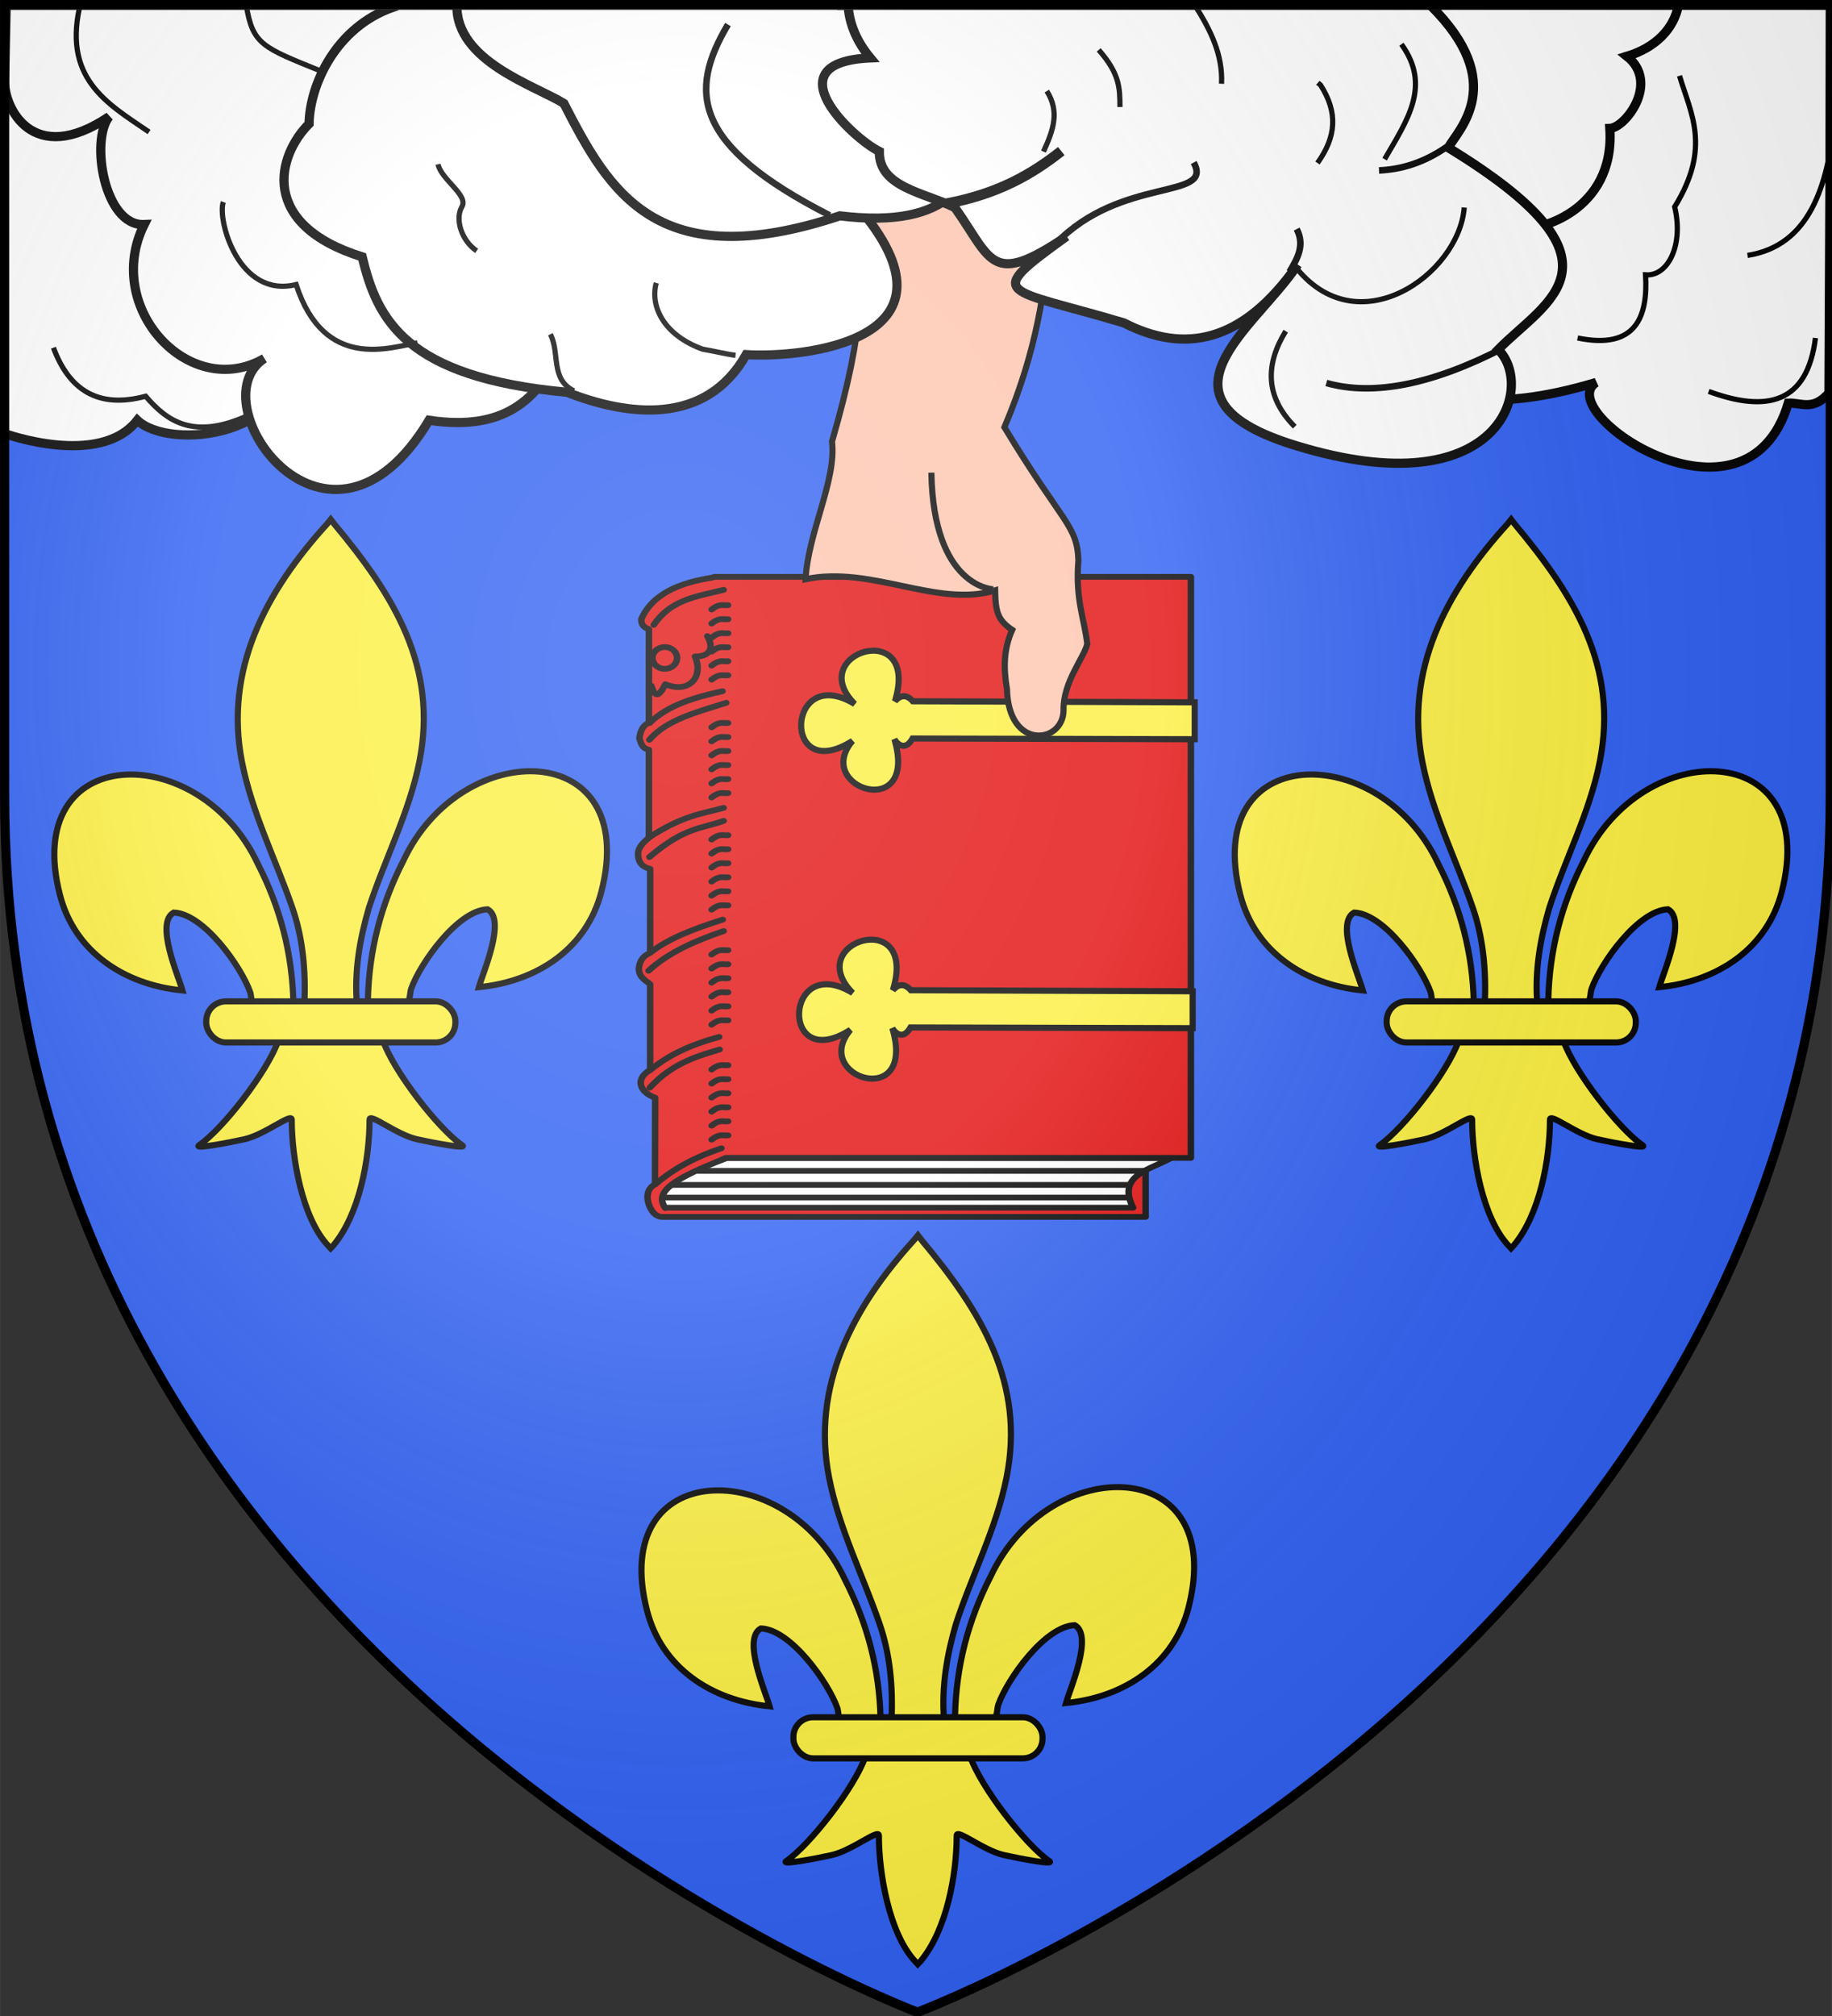 <?xml version="1.0" encoding="UTF-8"?>
<svg width="600" height="660" version="1.1" viewBox="0 0 158.75 174.63" xmlns="http://www.w3.org/2000/svg" xmlns:cc="http://creativecommons.org/ns#" xmlns:dc="http://purl.org/dc/elements/1.1/" xmlns:rdf="http://www.w3.org/1999/02/22-rdf-syntax-ns#" xmlns:xlink="http://www.w3.org/1999/xlink">
<rect x="0" y="0" width="158.75" height="174.63" fill="#333333" stroke="none"/>
<defs>
<radialGradient id="b" cx="221.44" cy="226.33" r="300" gradientTransform="matrix(1.46 0 0 1.762 -101.2 -179.22)" gradientUnits="userSpaceOnUse">
<stop stop-color="#fff" stop-opacity=".314" offset="0"/>
<stop stop-color="#fff" stop-opacity=".251" offset=".36"/>
<stop stop-color="#6b6b6b" stop-opacity=".125" offset=".72"/>
<stop stop-opacity=".125" offset="1"/>
</radialGradient>
</defs>
<g transform="matrix(.265 0 0 .265 -0 -.117)" enable-background="new">
<path d="m300 658.5s-298.5-112.32-298.5-397.77v-258.55h597v258.55c0 285.45-298.5 397.77-298.5 397.77z" color="#000000" enable-background="accumulate" fill="#2b5df2" fill-rule="evenodd" stroke="#000" stroke-width="2.5"/>
<g id="a" transform="matrix(1.847 0 0 1.842 -253.77 -562.09)" enable-background="new">
<path d="m306.48 609.83c0.198-8.775 2.324-16.932 6.284-24.661 10.367-22.264 42.03-21.732 35.05 5.497-2.572 10.034-11.309 15.931-21.689 16.942 0.749-2.644 4.87-11.99 1.544-13.819-5.319 0.205-11.925 9.59-13.513 14.065-0.229 0.642-0.165 1.385-0.421 2.017" fill="#fcef3c" fill-rule="evenodd" stroke="#000" stroke-width="1.084"/>
<path d="m293.29 610.41c-0.198-8.775-2.324-16.932-6.284-24.661-10.367-22.264-42.03-21.732-35.05 5.497 2.572 10.034 11.309 15.931 21.689 16.942-0.749-2.644-4.87-11.99-1.544-13.819 5.319 0.205 11.925 9.59 13.513 14.065 0.229 0.642 0.165 1.385 0.421 2.017" fill="#fcef3c" fill-rule="evenodd" stroke="#000" stroke-width="1.084"/>
<path d="m299.27 525.39c-10.921 12.018-18.254 25.915-15.093 42.213 1.744 8.992 5.972 17.32 8.954 25.982 1.864 5.435 2.341 11.112 2.12 16.824h9.266c-0.444-5.754 0.528-11.331 2.12-16.824 2.841-8.716 7.163-16.983 8.954-25.982 3.348-16.824-4.51-29.512-15.046-42.16l-0.644-0.838z" fill="#fcef3c" stroke="#000" stroke-width="1.084"/>
<path d="m290.63 617.07c-1.937 5.542-9.836 15.693-14.031 18.586-1.088 0.75 5.201-0.432 8.017-1.062 3.693-0.826 8.494-4.844 8.381-3.426-0.011 6.492 1.778 17.326 6.439 22.304l0.442 0.48 0.456-0.48c4.659-5.548 6.415-15.303 6.439-22.304-0.113-1.418 4.688 2.599 8.381 3.426 2.816 0.63 9.105 1.813 8.017 1.062-4.195-2.893-12.089-13.043-14.027-18.586z" fill="#fcef3c" fill-rule="evenodd" stroke="#000" stroke-width="1.084"/>
<rect x="277.86" y="610.13" width="44.106" height="7.295" rx="3.486" ry="3.486" fill="#fcef3c" stroke="#000" stroke-width="1.084"/>
</g>
<g transform="matrix(-.865 0 0 .865 558.46 30.024)" stroke-width="1.157">
<g transform="matrix(.599 0 0 .53 121.55 166.7)" fill="#e20909" stroke="#000" stroke-width="4.107">
<g fill="#e20909" stroke="#000" stroke-width="4.107">
<g transform="rotate(180 297.78 260.4)" stroke-linecap="round" stroke-linejoin="round">
<path d="m140.48 38.571c-8.723 16.495 18.962 25.188 38.095 35.714h293.65v414.29h-300.79c0-1.484-35.557-2.533-46.032-30.159-0.19-3.447 1.212-5.939 4.762-7.143v-66.667c-4.213-2.371-5.47-6.514-5.972-11.111 1.052-4.829 2.407-7.479 5.972-8.209v-62.763c-4.198-3.862-7.021-7.485-6.814-12.081 0.195-6.292 3.358-9.028 7.608-10.077v-59.764c-3.042-1.941-6.272-3.662-7.143-11.392 0.208-6.42 4.127-8.201 7.143-11.111v-61.111c-9.902-6.584-6.545-15.934 3.175-19.833l-0.127-61.776c-3.526-2.036-5.067-5.782-4.635-10.454 0.432-4.672 3.206-12.125 8.73-12.698h305.56v42.063" fill="#e20909" fill-rule="evenodd"/>
<path d="m133.28 454.32c10.581 17.843 26.282 20.073 44.054 24.973" fill="none"/>
<path d="m130.62 384.31c11.734 13.208 29.777 18.667 46.018 22.728" fill="none"/>
<path d="m130.48 372.39c11.018 14.471 30.35 19.798 48.543 26.376" fill="none"/>
<path d="m129.92 302.52c22.284 16.284 33.588 17.014 47.421 21.325" fill="none"/>
<path d="m130.48 288.77c22.387 21.576 32.731 20.068 46.86 25.815" fill="none"/>
<path d="m131.04 220.58c12.04 10.605 28.524 17.4 45.737 23.57" fill="none"/>
<path d="m129.92 207.68c13.075 13.544 29.907 21.453 47.421 28.34" fill="none"/>
<path d="m131.04 136.97c14.051 12.772 28.7 18.955 43.493 23.57" fill="none"/>
<path d="m130.76 124.34c14.777 18.389 32.579 23.251 44.054 27.218" fill="none"/>
<path d="m134.41 55.592c11.501 11.244 25.54 19.526 41.528 25.534" fill="none"/>
<path d="m169.76 87.264c5.182 4.658 7.308 2.643 10.382 3.087m-10.382 6.913c5.182 4.658 7.308 2.643 10.382 3.087m-10.382 6.913c5.182 4.658 7.308 2.643 10.382 3.087m-10.382 6.913c5.182 4.658 7.308 2.643 10.382 3.087m-10.382 6.913c5.182 4.658 7.308 2.643 10.382 3.087m-10.382 6.913c5.182 4.658 7.308 2.643 10.382 3.087m-10.382 28.913c5.182 4.658 7.308 2.643 10.382 3.087m-10.382 6.913c5.182 4.658 7.308 2.643 10.382 3.087m-10.382 6.913c5.182 4.658 7.308 2.643 10.382 3.087m-10.382 6.913c5.182 4.658 7.308 2.643 10.382 3.087m-10.382 6.913c5.182 4.658 7.308 2.643 10.382 3.087m-10.382 6.913c5.182 4.658 7.308 2.643 10.382 3.087m-10.382 28.913c5.182 4.658 7.308 2.643 10.382 3.087m-10.382 6.913c5.182 4.658 7.308 2.643 10.382 3.087m-10.382 6.913c5.182 4.658 7.308 2.643 10.382 3.087m-10.382 6.913c5.182 4.658 7.308 2.643 10.382 3.087m-10.382 6.913c5.182 4.658 7.308 2.643 10.382 3.087m-10.382 6.913c5.182 4.658 7.308 2.643 10.382 3.087m-10.382 26.913c5.182 4.658 7.308 2.643 10.382 3.087m-10.382 6.913c5.182 4.658 7.308 2.643 10.382 3.087m-10.382 6.913c5.182 4.658 7.308 2.643 10.382 3.087m-10.382 6.913c5.182 4.658 7.308 2.643 10.382 3.087m-10.382 6.913c5.182 4.658 7.308 2.643 10.382 3.087m-10.382 6.913c5.182 4.658 7.308 2.643 10.382 3.087m-10.382 30.913c5.182 4.658 7.308 2.643 10.382 3.087m-10.382 6.913c5.182 4.658 7.308 2.643 10.382 3.087m-10.382 6.913c5.182 4.658 7.308 2.643 10.382 3.087m-10.382 6.913c5.182 4.658 7.308 2.643 10.382 3.087m-10.382 6.913c5.182 4.658 7.308 2.643 10.382 3.087m-10.382 6.913c5.182 4.658 7.308 2.643 10.382 3.087" fill="none"/>
<path d="m179.16 74.112c-43.767-18.75-42.882-27.407-38.863-35.355h295.47c-0.489 1.081-0.909 2.119-1.265 3.118-0.416 1.167-0.744 2.28-0.991 3.342-0.407 1.752-0.592 3.367-0.583 4.863 0.011 1.838 0.314 3.496 0.857 5.006 0.675 1.875 1.72 3.521 3.035 5 1.663 1.871 3.759 3.475 6.082 4.938 2.276 1.433 4.77 2.731 7.292 4.011 3.228 1.639 6.503 3.249 9.423 5.078z" fill="#fff" fill-rule="evenodd"/>
<path d="m442.64 65h-281.64m272.61-10h-288.61m288-9h-294" fill="none"/>
</g>
<path d="m428.51 74.516c-4.893 9.5-0.634 14.715 7.778 14.496-5.583 14.579 3.686 26.774 18.738 19.799 4.125 9.273 6.439 9.605 8.875 1.061" fill="none" stroke-linecap="round" stroke-linejoin="round"/>
<g fill="#e20909">
<circle transform="translate(0 3.535)" cx="455.38" cy="86.536" r="7.778" enable-background="accumulate" fill="none" stroke="#000" stroke-linecap="round" stroke-linejoin="round" stroke-width="4.107"/>
</g>
</g>
</g>
<path id="c" d="m193.98 231.2 106.56-0.397c2.254-2.539 4.508-2.558 6.761-0.025-9.705-31.871 34.528-18.399 15.215 1.057 25.933-15.702 27.762 31.047 0.845 13.947 15.09 17.975-25.165 30.681-15.849-0.634-1.308 2.289-4.284 4.314-6.863-0.274l-106.67 0.274z" fill="#fcef3c" fill-rule="evenodd" stroke="#000" stroke-width="2.313" style="font-variant-east_asian:normal"/>
<use transform="translate(.774 109.19)" width="600" height="660" xlink:href="#c"/>
</g>
<use transform="translate(-192 -234)" width="100%" height="100%" xlink:href="#a"/>
<use transform="translate(194 -234)" width="100%" height="100%" xlink:href="#a"/>
<g transform="translate(0 -8.5)">
<g transform="matrix(4.324 0 0 4.319 -45.129 -27.407)" fill="#fec3ac" fill-rule="evenodd" stroke="#000">
<path transform="matrix(.265 0 0 .265 -0 -.117)" d="m357.54 43.601c-26.015 47.425-12.056 64.48-31.52 110.63 16.618 27.515 20.733 27.854 21.113 37.942-0.918 11.278 1.681 16.614 2.532 23.968-1.046 4.084-6.927 10.875-6.77 18.872-0.056 9.626-15.737 11.608-16.148-5.984-0.987-5.853-1.015-11.298 1.485-16.929-4.057-2.786-4.762-4.976-4.867-11.27-16.531 5.01-35.373-7.183-54.094-3.215 0.728-13.404 8.873-28.353 7.541-39.297 19.185-66.059-2.09-55.792 0.043-115.4" enable-background="new" stroke-width="1.749"/>
<path d="m85.558 53.019s-4.536-0.116-4.688-8.832" stroke-width=".463"/>
</g>
</g>
<g transform="translate(.001 -39.558)" stroke="#000">
<path transform="translate(2.4982e-8 40)" d="m40.639 1.734-39.432 16.176 0.121 123.76s31.248 11.434 43.568-4.297c10.45 9.96 53.055 5.864 50.506-25.814l40.406 6.734-5.867-116.56h-89.303z" fill="#fff" stroke-width="3"/>
<path transform="translate(2.4982e-8 40)" d="m1.998 1.734-0.482 24.127c-0.555 9.157 9.133 29.137 34.168 12.25-6.22 7.703-1.627 35.883 11.457 35.283-13.579 27.275 14.949 57.895 39.283 43.773-22.172 14.4 20.898 75.214 53.875 20.203 25.117 3.791 35.292-7.357 42.65-21.324l4.771-114.31h-185.72z" fill="#fff" stroke-width="3"/>
<path transform="translate(2.4982e-8 40)" d="m128.22 1.734c0.08 0.221 0.15 0.435 0.232 0.658-18.562 6.499-27.176 25.236-27.393 38.078-10.355 10.332-16.584 32.862 17.367 43.494 4.897 20.359 13.934 39.386 66.971 44.26 19.664 7.729 45.308 11.193 58.602-12.307 18.131 1.169 72.692-4.236 38.01-46.582 1.174-26.441 33.645-45.489 52.562-67.602h-206.35z" fill="#fff" fill-rule="evenodd" stroke-width="3"/>
<path transform="translate(2.4982e-8 40)" d="m442.76 1.734 17.271 86.592c-6.535 13.919-8.812 57.739 61.885 36.699-14.654 9.496 49.097 52.984 62.854 6.734 4.275-0.176 8.048 2.674 13.287-3.287l0.594-126.74h-155.89z" fill="#fff" stroke-width="3"/>
<path transform="translate(2.4982e-8 40)" d="m465.58 1.734-2.029 72.783h33.672c4.949 1.219 31.011-5.165 29.184-32.549 5.051-0.163 16.434-14.935 5.611-23.57 9.531-2.895 15.384-9.132 16.816-16.664h-83.254z" fill="#fff" stroke-width="3"/>
<path transform="translate(2.4982e-8 40)" d="m149.39 1.734c-0.279 18.31 25.425 26.152 34.994 32.074 14.776 28.746 30.335 56.649 90.229 36.746 18.398 2.226 29.431-0.684 36.295-6.5l147.24-62.32z" fill="#fff" fill-rule="evenodd" stroke-width="3"/>
<path transform="translate(2.4982e-8 40)" d="m277.33 1.734c0.354 6.118 2.895 11.956 7.256 17.199-32.446 1.435-5.697 26.32 2.953 30.564-0.237 11.793 14.787 13.393 24.73 18.385 12.215 17.33 11.717 26.089 36.496 9.391-27.585 19.88-20.702 16.492 18.717 28.266 19.653 10.05 38.74 6.885 56.854-19.049-13.864 20.965-50.947 43.954-0.184 59.283 66.464 20.238 78.027-19.454 65.758-31.506 15.743-16.098 45.251-28.362-16.332-65.998 3.179-5.737 19.871-21.119-5.848-46.535h-190.4z" fill="#fff" fill-rule="evenodd" stroke-width="3"/>
<path d="m345.25 119.62c21.363-22.164 51.881-14.165 45.077-26.498" fill="none" stroke-width="2.142"/>
<path d="m421.65 128.88c2.562-4.317 5.138-8.632 2.373-14.009" fill="none" stroke-width="2.142"/>
<path d="m491.62 153.72c-23.29 12.011-42.59 15.829-57.91 11.472" fill="none" stroke-width="2.142"/>
<path d="m473.19 87.938c-7.637 5.314-15.018 7.446-22.255 7.768" fill="none" stroke-width="2.142"/>
<path d="m309.46 106.55c17.008-3.159 28.106-9.695 37.574-17.163" fill="none" stroke-width="3.41"/>
<path d="m271.3 110.4c-44.866-22.9-46.256-40.459-33.261-62.379" fill="none" stroke-width="2.142"/>
<path d="m240.51 156.13c-2.404-0.228-7.994-1.561-10.767-1.99-13.054-4.762-17.188-14.345-15.147-21.667" fill="none" stroke-width="1.705px"/>
<path d="m143.23 93.696c1.022 4.976 10.015 10.115 7.829 13.842-2.498 4.301 0.104 11.345 4.799 14.453" fill="none" stroke-width="1.705px"/>
<path d="m187.67 167.77c-7.801-3.898-4.503-12.21-7.701-18.518" fill="none" stroke-width="1.705px"/>
<path d="m430.81 93.283c6.154-8.562 6.74-16.496 1.048-25.422-0.235-0.305-0.62-0.528-0.93-0.792" fill="none" stroke-width="1.705px"/>
<path d="m452.76 92.038c7.52-12.904 15.289-24.025 5.501-37.58" fill="none" stroke-width="1.705px"/>
<path d="m423.16 126.64c20.449 26.929 53.943 3.092 55.646-18.809" fill="none" stroke-width="1.705px"/>
<path d="m423.39 179.47c-9.848-9.891-9.552-20.53-2.956-31.224" fill="none" stroke-width="1.705px"/>
<path d="m341.21 89.566c3.196-6.988 5.393-12.996 1.093-19.802" fill="none" stroke-width="1.705px"/>
<path d="m366.22 74.976c-0.049-6.159-7e-3 -10.772-6.944-18.671" fill="none" stroke-width="1.705px"/>
<path d="m399.44 67.383c0.432-9.476-3.554-17.558-8.849-25.874" fill="none" stroke-width="1.705px"/>
<path d="m26.519 40.295c-6.614 25.303 8.541 33.501 22.222 42.857" fill="none" stroke-width="1.7"/>
<path d="m80.54 41.841c2.087 12.73 5.415 13.692 24.222 21.333" fill="none" stroke-width="1.7"/>
<path d="m73.016 106.03c-2.054 5.602 4.896 31.652 23.81 26.984 9.243 28.507 30.899 20.468 39.683 19.048" fill="none" stroke-width="1.7"/>
<path d="m17.46 153.65c5.107 13.77 14.583 20.05 30.159 15.873 7.136 8.362 15.843 14.258 33.333 6.349" fill="none" stroke-width="1.7"/>
<path d="m515.87 150.48c19.355 4 23.017-7.27 22.222-20.635 7.414 0.543 12.509-9.866 9.524-22.222 12.053-19.524 5.234-30.469 1.587-42.857" fill="none" stroke-width="1.7"/>
<path d="m571.43 123.49c19.981-3.144 26.435-22.069 28.571-46.032" fill="none" stroke-width="1.7"/>
<path d="m558.73 167.94c19.086 7.041 32.266 3.881 34.921-17.46" fill="none" stroke-width="1.7"/>
</g>
</g>
<g transform="matrix(.265 0 0 .265 -0 -.207)" enable-background="new">
<path d="m300 658.5s298.5-112.32 298.5-397.77v-258.55h-597v258.55c0 285.45 298.5 397.77 298.5 397.77z" enable-background="new" fill="url(#b)" fill-rule="evenodd" opacity=".8"/>
<path d="m300 658.5s-298.5-112.32-298.5-397.77v-258.55h597v258.55c0 285.45-298.5 397.77-298.5 397.77z" fill="none" stroke="#000" stroke-width="2.998"/>
</g>
</svg>
